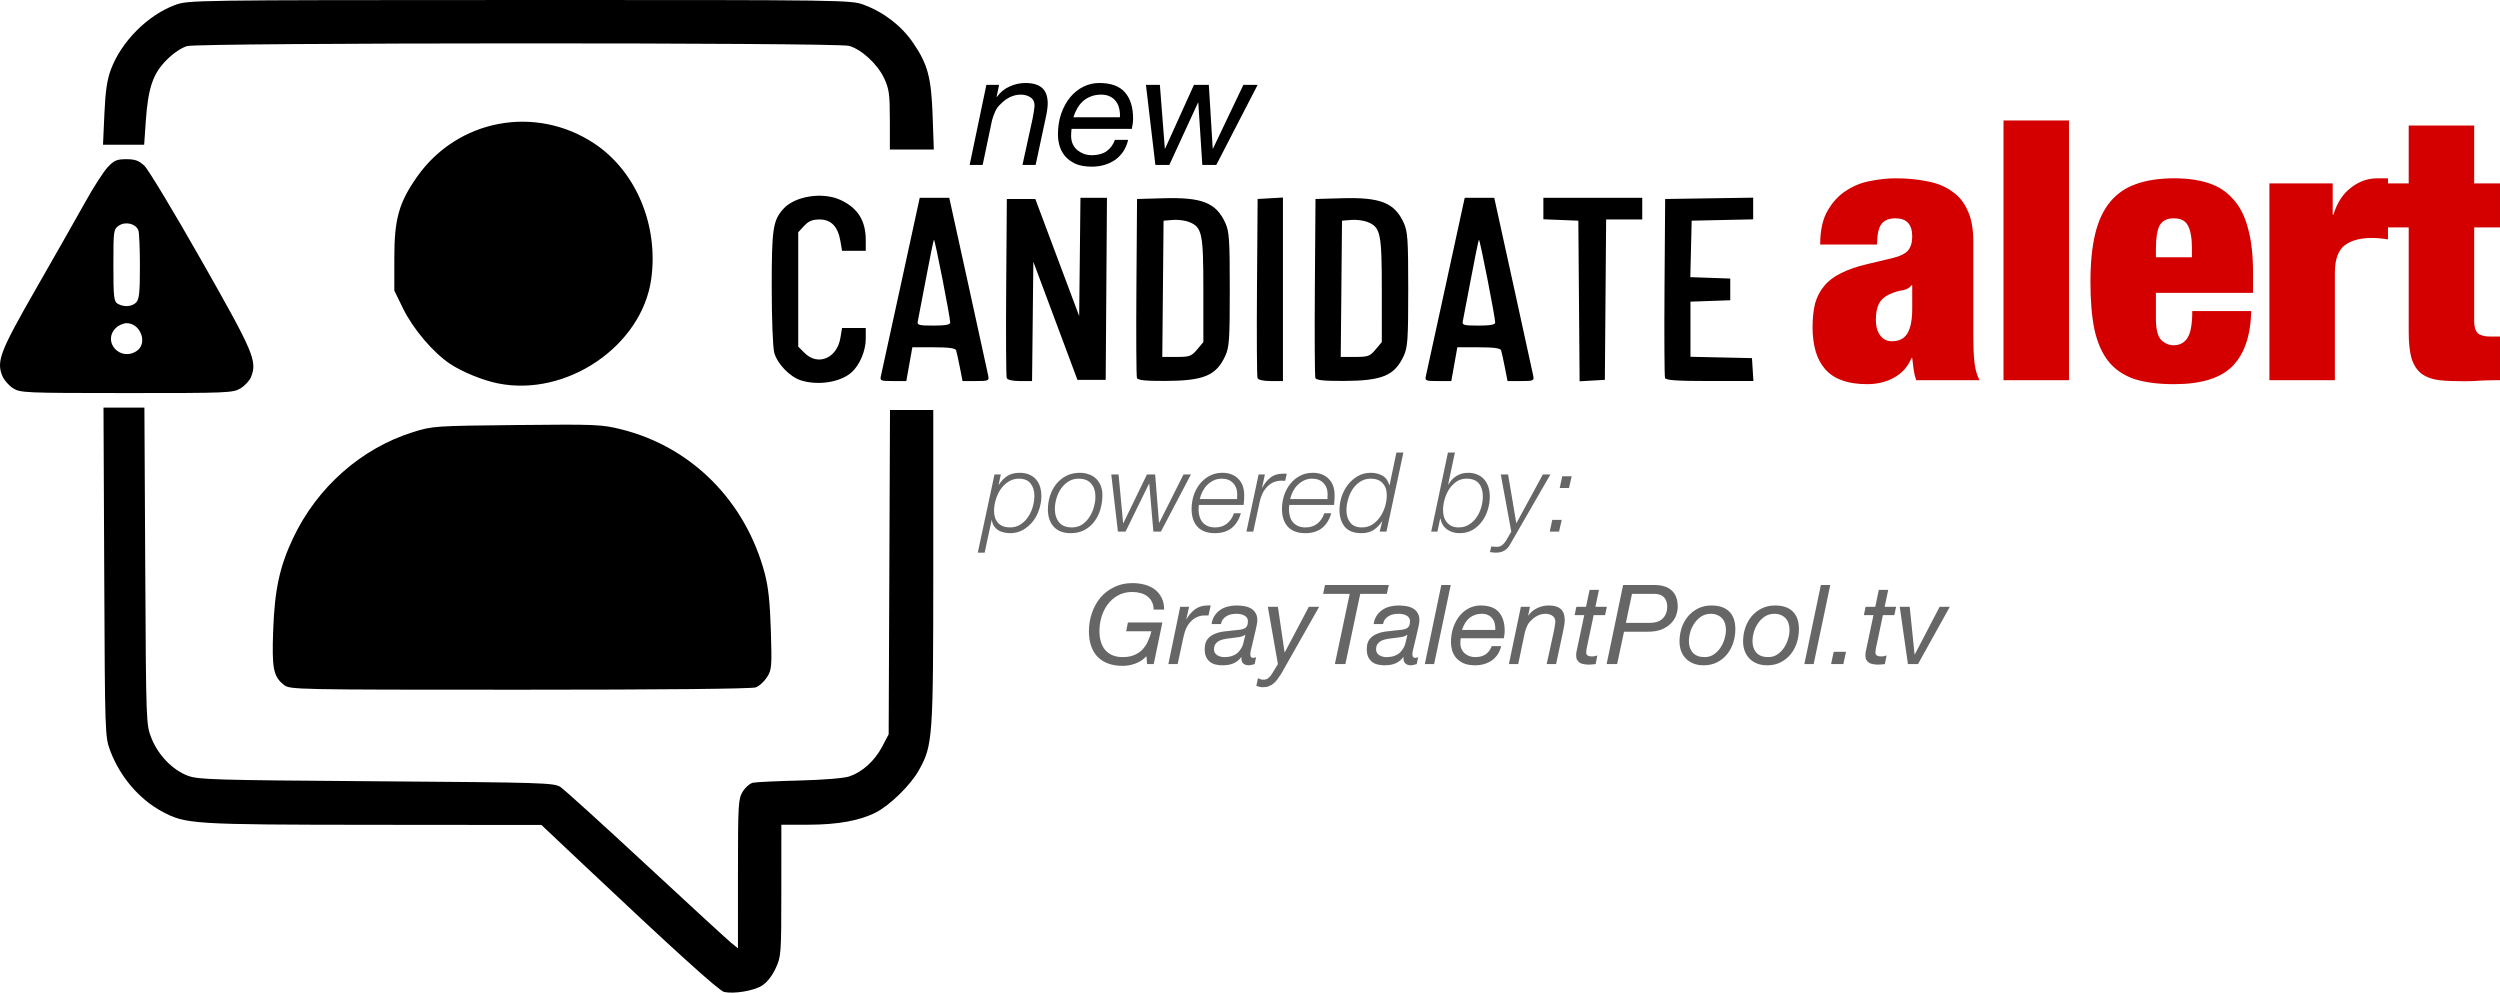 <?xml version="1.0" encoding="UTF-8" standalone="no"?>
<!-- Created with Inkscape (http://www.inkscape.org/) -->

<svg
   width="731.018mm"
   height="290.253mm"
   viewBox="0 0 731.018 290.253"
   version="1.1"
   id="svg1"
   xml:space="preserve"
   inkscape:version="1.4 (e7c3feb1, 2024-10-09)"
   sodipodi:docname="nca-merged.svg"
   xmlns:inkscape="http://www.inkscape.org/namespaces/inkscape"
   xmlns:sodipodi="http://sodipodi.sourceforge.net/DTD/sodipodi-0.dtd"
   xmlns="http://www.w3.org/2000/svg"
   xmlns:svg="http://www.w3.org/2000/svg"><sodipodi:namedview
     id="namedview1"
     pagecolor="#ffffff"
     bordercolor="#000000"
     borderopacity="0.25"
     inkscape:showpageshadow="2"
     inkscape:pageopacity="0.0"
     inkscape:pagecheckerboard="0"
     inkscape:deskcolor="#d1d1d1"
     inkscape:document-units="mm"
     inkscape:zoom="0.18529742"
     inkscape:cx="1260.1363"
     inkscape:cy="706.97153"
     inkscape:window-width="1536"
     inkscape:window-height="709"
     inkscape:window-x="79"
     inkscape:window-y="204"
     inkscape:window-maximized="0"
     inkscape:current-layer="layer1" /><defs
     id="defs1" /><g
     inkscape:label="Layer 1"
     inkscape:groupmode="layer"
     id="layer1"
     transform="translate(117.01,54.938)"><g
       id="g1"><path
         style="fill:#000000;stroke-width:2.665"
         d="M 94.732,235.122 C 93.255,234.806 79.935,222.741 52.939,197.267 l -11.635,-10.979 -49.006,-0.043 c -53.265,-0.047 -55.063,-0.162 -62.051,-3.965 -6.612,-3.599 -12.168,-10.126 -14.993,-17.612 -1.568,-4.155 -1.578,-4.453 -1.789,-52.304 l -0.212,-48.125 h 5.98 5.98 l 0.244,46.362 c 0.244,46.265 0.248,46.37 1.844,50.365 1.961,4.908 6.123,9.209 10.552,10.904 3.061,1.172 7.432,1.302 55.183,1.644 48.595,0.348 51.982,0.452 53.816,1.655 1.076,0.706 12.278,10.859 24.891,22.564 12.614,11.705 23.856,22.036 24.982,22.958 l 2.048,1.677 0.002,-21.773 c 0.002,-20.401 0.09,-21.916 1.388,-24.046 0.762,-1.25 2.11,-2.427 2.994,-2.616 0.885,-0.189 7.003,-0.479 13.595,-0.645 7.021,-0.176 13.071,-0.672 14.604,-1.196 3.818,-1.305 7.39,-4.544 9.571,-8.679 l 1.915,-3.631 0.195,-47.42 0.195,-47.42 h 6.327 6.327 v 45.87 c 0,50.456 -0.128,52.233 -4.292,59.606 -2.405,4.259 -8.403,10.123 -12.485,12.205 -4.713,2.405 -11.161,3.579 -19.714,3.59 l -7.933,0.011 -0.007,19.215 c -0.007,18.734 -0.049,19.304 -1.68,22.808 -1.054,2.264 -2.554,4.138 -4.055,5.065 -2.409,1.489 -8.104,2.426 -10.991,1.808 z M -33.953,145.353 c -3.136,-2.467 -3.589,-4.761 -3.173,-16.088 0.434,-11.834 1.897,-18.578 5.833,-26.885 7.036,-14.851 19.899,-26.211 35.058,-30.963 5.696,-1.785 6.283,-1.826 30.327,-2.072 23.324,-0.239 24.818,-0.177 30.668,1.289 20.516,5.14 36.269,21.004 41.865,42.159 1.032,3.903 1.52,8.501 1.769,16.672 0.32,10.52 0.245,11.438 -1.114,13.591 -0.802,1.27 -2.272,2.619 -3.266,2.997 -1.129,0.429 -27.06,0.688 -69.007,0.688 -65.744,0 -67.236,-0.03 -68.961,-1.386 z M -113.217,58.566 c -1.218,-0.78 -2.607,-2.367 -3.087,-3.525 -1.803,-4.353 -0.713,-7.179 9.912,-25.705 5.561,-9.695 12.034,-21.089 14.384,-25.32 2.351,-4.231 5.263,-8.752 6.473,-10.048 1.879,-2.014 2.672,-2.356 5.454,-2.356 2.583,0 3.679,0.401 5.31,1.939 1.13,1.066 8.631,13.521 16.668,27.676 15.307,26.959 16.326,29.348 14.519,34.022 -0.412,1.066 -1.789,2.572 -3.059,3.347 -2.216,1.351 -3.559,1.408 -33.335,1.399 -29.876,-0.009 -31.108,-0.062 -33.24,-1.428 z m 36.256,-10.937 c 3.21,-2.248 1.034,-8.069 -3.016,-8.069 -0.97,0 -2.397,0.635 -3.173,1.41 -4.079,4.079 1.423,9.997 6.189,6.659 z m -0.246,-14.113 c 0.897,-0.897 1.108,-2.904 1.108,-10.519 0,-5.176 -0.202,-9.937 -0.449,-10.58 -0.743,-1.937 -3.709,-2.682 -5.64,-1.416 -1.63,1.068 -1.668,1.329 -1.668,11.618 0,9.28 0.146,10.611 1.234,11.244 1.822,1.061 4.156,0.912 5.414,-0.346 z M 28.612,57.173 C 24.195,56.286 18.193,53.841 14.61,51.467 9.694,48.211 3.789,41.271 0.881,35.33 L -1.708,30.041 v -9.519 c 0,-11.43 1.331,-16.194 6.633,-23.743 C 16.779,-20.101 39.58,-24.382 56.788,-12.96 68.96,-4.88 75.599,10.935 73.414,26.647 70.692,46.216 48.695,61.204 28.612,57.173 Z m 88.559,-0.895 c -3.23,-1.031 -6.878,-4.813 -7.782,-8.066 -0.416,-1.498 -0.74,-9.818 -0.742,-19.074 -0.004,-17.15 0.35,-19.565 3.372,-22.968 3.35,-3.773 11.49,-5.062 16.72,-2.648 5.071,2.341 7.404,6.045 7.404,11.758 v 3.127 h -3.464 -3.464 l -0.473,-2.8 c -0.724,-4.287 -2.711,-6.367 -6.082,-6.367 -2.125,0 -3.221,0.451 -4.532,1.866 l -1.729,1.866 V 29.695 46.419 l 1.859,1.859 c 3.886,3.886 9.46,1.555 10.462,-4.374 l 0.496,-2.934 h 3.464 3.464 v 3.201 c 0,3.427 -1.769,7.618 -4.109,9.734 -3.24,2.93 -9.824,3.98 -14.863,2.372 z m 23.424,-1.381 c 0.206,-0.873 2.839,-12.93 5.852,-26.795 l 5.478,-25.208 h 4.317 4.317 l 5.539,25.208 c 3.046,13.864 5.681,25.922 5.855,26.795 0.297,1.493 0.084,1.587 -3.594,1.587 h -3.91 l -0.797,-4.054 c -0.438,-2.23 -0.927,-4.451 -1.086,-4.936 -0.202,-0.617 -2.164,-0.881 -6.544,-0.881 h -6.255 l -0.882,4.936 -0.882,4.936 h -3.891 c -3.675,0 -3.87,-0.088 -3.517,-1.587 z m 20.238,-15.513 c 0.016,-1.487 -4.491,-24.488 -4.749,-24.23 -0.133,0.133 -1.189,5.282 -2.347,11.443 -1.158,6.16 -2.229,11.756 -2.38,12.435 -0.24,1.083 0.323,1.234 4.596,1.234 3.421,0 4.873,-0.262 4.88,-0.881 z m 16.529,16.215 c -0.187,-0.486 -0.256,-12.465 -0.154,-26.618 l 0.185,-25.734 h 4.165 4.165 l 6.412,17.116 6.412,17.116 0.189,-17.292 0.189,-17.293 h 3.874 3.874 l -0.185,26.618 -0.185,26.618 h -4.131 -4.131 l -6.446,-17.258 -6.446,-17.258 -0.189,17.435 -0.189,17.435 h -3.535 c -2.184,0 -3.665,-0.338 -3.875,-0.884 z m 38.077,0 c -0.187,-0.486 -0.256,-12.465 -0.154,-26.618 l 0.185,-25.734 7.756,-0.218 c 11.27,-0.316 15.379,1.325 18.054,7.214 1.153,2.538 1.306,4.821 1.306,19.446 0,14.586 -0.155,16.908 -1.295,19.391 -2.67,5.814 -6.277,7.329 -17.558,7.373 -5.752,0.021 -8.049,-0.214 -8.294,-0.854 z m 17.597,-8.336 1.825,-2.169 V 29.952 c 0,-16.68 -0.354,-18.401 -4.107,-19.956 -1.132,-0.469 -3.289,-0.752 -4.793,-0.628 l -2.735,0.224 -0.187,19.92 -0.187,19.92 h 4.179 c 3.801,0 4.344,-0.196 6.005,-2.169 z m 17.66,8.336 c -0.187,-0.486 -0.256,-12.465 -0.154,-26.618 l 0.185,-25.734 3.702,-0.213 3.702,-0.213 V 29.652 56.483 h -3.548 c -2.194,0 -3.677,-0.337 -3.887,-0.884 z m 16.923,0 c -0.187,-0.486 -0.256,-12.465 -0.154,-26.618 l 0.185,-25.734 7.756,-0.218 c 11.27,-0.316 15.379,1.325 18.054,7.214 1.153,2.538 1.306,4.821 1.306,19.446 0,14.586 -0.155,16.908 -1.295,19.391 -2.67,5.814 -6.277,7.329 -17.558,7.373 -5.752,0.021 -8.049,-0.214 -8.294,-0.854 z m 17.596,-8.336 1.825,-2.169 V 29.952 c 0,-16.68 -0.354,-18.401 -4.107,-19.956 -1.132,-0.469 -3.289,-0.752 -4.793,-0.628 l -2.735,0.224 -0.187,19.92 -0.187,19.92 h 4.179 c 3.801,0 4.344,-0.196 6.005,-2.169 z m 14.739,7.634 c 0.205,-0.873 2.839,-12.93 5.852,-26.795 l 5.478,-25.208 h 4.317 4.317 l 5.539,25.208 c 3.046,13.864 5.681,25.922 5.855,26.795 0.297,1.493 0.084,1.587 -3.594,1.587 h -3.91 l -0.797,-4.054 c -0.438,-2.23 -0.927,-4.451 -1.086,-4.936 -0.202,-0.617 -2.164,-0.881 -6.544,-0.881 h -6.255 l -0.882,4.936 -0.882,4.936 h -3.891 c -3.675,0 -3.87,-0.088 -3.517,-1.587 z m 20.238,-15.513 c 0.016,-1.487 -4.491,-24.488 -4.749,-24.23 -0.133,0.133 -1.189,5.282 -2.347,11.443 -1.158,6.16 -2.229,11.756 -2.38,12.435 -0.24,1.083 0.323,1.234 4.596,1.234 3.42,0 4.873,-0.262 4.88,-0.881 z M 344.694,33.075 344.508,9.593 339.396,9.386 334.284,9.179 V 6.036 2.894 h 14.455 14.455 V 6.067 9.24 h -5.279 -5.279 l -0.186,23.445 -0.186,23.445 -3.692,0.213 -3.692,0.213 z m 25.168,22.524 c -0.187,-0.486 -0.256,-12.465 -0.154,-26.618 L 369.892,3.247 382.761,3.054 395.629,2.862 V 6.03 9.198 l -8.99,0.197 -8.99,0.197 -0.199,8.256 -0.198,8.256 5.839,0.205 5.839,0.205 v 3.173 3.173 l -5.817,0.205 -5.817,0.205 v 8.059 8.059 l 8.99,0.197 8.99,0.197 0.215,3.349 0.215,3.349 h -12.753 c -9.576,0 -12.838,-0.22 -13.092,-0.884 z M 143.188,-19.846 c -0.006,-7.583 -0.21,-9.073 -1.667,-12.203 -1.917,-4.116 -6.631,-8.469 -10.267,-9.479 -3.633,-1.009 -189.875,-0.95 -193.518,0.061 -1.658,0.46 -4.031,2.056 -6.021,4.051 -4.011,4.018 -5.428,8.182 -6.098,17.922 l -0.473,6.875 h -6.016 -6.016 l 0.401,-8.99 c 0.3,-6.723 0.784,-10.011 1.917,-13.038 3.043,-8.124 10.683,-15.81 18.694,-18.808 3.869,-1.448 4.588,-1.458 100.779,-1.479 95.766,-0.021 96.926,-0.005 100.72,1.416 5.853,2.19 10.988,6.161 14.375,11.117 4.296,6.285 5.31,10.107 5.709,21.497 l 0.339,9.695 h -6.426 -6.426 z"
         id="path1" /><path
         style="font-weight:900;font-stretch:condensed;font-size:106.356px;font-family:'Helvetica Neue';-inkscape-font-specification:'Helvetica Neue, Heavy Condensed';fill:#d40000;stroke-width:0.973"
         d="m 436.18,44.848 q -2.127,0 -3.403,-1.702 -1.276,-1.702 -1.276,-4.573 0,-2.872 0.851,-4.573 0.851,-1.808 3.084,-2.872 2.127,-0.957 3.829,-1.17 1.808,-0.319 2.659,-1.489 h 0.213 v 6.913 q 0,4.786 -1.383,7.126 -1.383,2.34 -4.573,2.34 z m 7.126,11.38 h 18.506 q -1.17,-2.233 -1.489,-5.318 -0.319,-3.084 -0.319,-7.126 V 15.706 q 0,-5.637 -1.702,-9.147 -1.595,-3.616 -4.68,-5.637 -2.978,-2.127 -7.232,-2.872 -4.148,-0.851 -9.147,-0.851 -3.297,0 -7.126,0.744 -3.829,0.638 -7.126,2.765 -3.297,2.021 -5.531,5.85 -2.233,3.722 -2.233,9.997 h 16.592 q 0.106,-4.573 1.383,-6.062 1.276,-1.595 4.042,-1.595 4.892,0 4.892,5.318 0,2.659 -1.276,4.148 -1.276,1.383 -4.361,2.127 l -7.551,1.808 q -4.573,1.064 -7.658,2.659 -3.084,1.489 -4.892,3.722 -1.808,2.127 -2.659,5.105 -0.744,2.978 -0.744,7.019 0,3.722 0.851,6.807 0.851,3.084 2.765,5.318 1.914,2.233 4.892,3.297 3.084,1.17 7.445,1.17 4.467,0 7.87,-1.914 3.51,-1.914 5.105,-5.743 h 0.213 q 0.213,1.808 0.425,3.403 0.213,1.595 0.744,3.084 z m 25.525,-75.938 v 75.938 h 19.144 v -75.938 z m 55.092,37.437 v 2.553 h -10.529 v -2.553 q 0,-4.573 1.064,-6.7 1.17,-2.127 4.148,-2.127 3.084,0 4.148,2.127 1.17,2.127 1.17,6.7 z m -10.529,12.975 h 28.397 v -5.85 q 0,-7.87 -1.489,-13.082 -1.383,-5.318 -4.361,-8.508 -2.872,-3.297 -7.232,-4.68 -4.254,-1.383 -9.997,-1.383 -6.488,0 -11.167,1.702 -4.573,1.595 -7.551,5.211 -2.978,3.616 -4.361,9.359 -1.383,5.743 -1.383,14.039 0,8.189 1.17,13.933 1.276,5.743 4.148,9.359 2.872,3.51 7.551,5.105 4.68,1.489 11.593,1.489 11.912,0 17.123,-5.318 5.211,-5.424 5.424,-16.06 h -17.23 q 0,5.85 -1.489,7.977 -1.383,2.021 -3.935,2.021 -2.021,0 -3.616,-1.489 -1.595,-1.595 -1.595,-6.275 z M 546.578,-1.311 V 56.228 h 19.144 V 24.853 q 0,-5.743 2.765,-7.977 2.872,-2.233 7.977,-2.233 1.17,0 2.34,0.106 1.17,0.106 2.446,0.319 V -2.8 h -3.084 q -4.254,0 -7.764,2.765 -3.51,2.659 -5.105,7.87 h -0.213 v -9.147 z m 34.353,0 V 11.558 h 6.381 v 30.631 q 0,4.786 0.851,7.764 0.957,2.872 2.872,4.361 2.021,1.489 5.105,1.914 3.084,0.319 7.445,0.319 2.446,0 5.105,-0.213 2.659,-0.106 5.318,-0.106 v -12.763 h -2.978 q -2.34,0 -3.51,-0.957 -1.064,-1.064 -1.064,-3.51 V 11.558 h 7.551 V -1.311 h -7.551 V -18.221 h -19.144 v 16.911 z"
         id="text1"
         aria-label="alert" /><path
         style="font-style:italic;font-weight:300;font-size:32.393px;font-family:'Helvetica Neue';-inkscape-font-specification:'Helvetica Neue, Light Italic';fill:#666666;stroke-width:0.296"
         d="m 173.788,83.799 -4.891,22.87 h 2.008 l 2.041,-9.491 h 0.065 q 0.162,1.004 0.648,1.749 0.486,0.713 1.199,1.166 0.713,0.454 1.62,0.648 0.907,0.227 1.879,0.227 2.106,0 3.79,-0.972 1.684,-0.972 2.883,-2.494 1.199,-1.555 1.814,-3.466 0.648,-1.944 0.648,-3.887 0,-1.522 -0.389,-2.786 -0.389,-1.263 -1.199,-2.138 -0.777,-0.907 -1.976,-1.393 -1.166,-0.518 -2.786,-0.518 -2.203,0 -3.628,0.939 -1.393,0.907 -2.462,2.559 h -0.065 l 0.648,-3.013 z m 7.159,1.231 q 2.3,0 3.401,1.425 1.101,1.425 1.101,3.563 0,1.522 -0.454,3.175 -0.454,1.62 -1.361,2.98 -0.875,1.361 -2.235,2.235 -1.328,0.875 -3.077,0.875 -2.235,0 -3.466,-1.296 -1.199,-1.296 -1.199,-3.531 0,-1.555 0.486,-3.207 0.486,-1.684 1.393,-3.045 0.939,-1.393 2.3,-2.268 1.361,-0.907 3.11,-0.907 z m 15.516,14.253 q -2.559,0 -3.79,-1.49 -1.231,-1.522 -1.231,-3.952 0,-1.458 0.454,-3.013 0.454,-1.587 1.328,-2.851 0.875,-1.296 2.17,-2.106 1.296,-0.842 2.98,-0.842 2.462,0 3.693,1.458 1.231,1.458 1.231,3.79 0,1.458 -0.454,3.045 -0.421,1.587 -1.296,2.915 -0.842,1.328 -2.138,2.203 -1.263,0.842 -2.948,0.842 z m 2.268,-15.97 q -2.235,0 -3.984,0.907 -1.717,0.907 -2.915,2.397 -1.199,1.49 -1.814,3.434 -0.615,1.944 -0.615,3.984 0,3.175 1.717,5.053 1.717,1.879 4.956,1.879 2.332,0 4.049,-0.939 1.749,-0.939 2.883,-2.494 1.166,-1.555 1.749,-3.563 0.583,-2.008 0.583,-4.114 0,-1.555 -0.486,-2.753 -0.486,-1.231 -1.361,-2.073 -0.875,-0.842 -2.106,-1.263 -1.199,-0.454 -2.656,-0.454 z m 9.2,0.486 1.944,16.715 h 2.235 l 6.867,-14.026 h 0.065 l 1.199,14.026 h 2.203 l 8.779,-16.715 h -2.17 l -7.094,14.123 h -0.065 l -1.134,-14.123 h -2.397 l -6.9,14.253 h -0.065 L 210.068,83.799 Z m 36.799,7.191 h -10.917 q 0.259,-1.166 0.81,-2.235 0.551,-1.069 1.361,-1.879 0.842,-0.842 1.879,-1.328 1.069,-0.518 2.332,-0.518 2.138,0 3.337,1.263 1.231,1.263 1.231,3.401 0,0.324 -0.032,0.648 0,0.292 0,0.648 z m -11.176,1.717 h 13.087 q 0.097,-0.745 0.13,-1.458 0.032,-0.713 0.032,-1.425 0,-1.458 -0.421,-2.656 -0.421,-1.199 -1.263,-2.041 -0.81,-0.875 -1.976,-1.328 -1.166,-0.486 -2.689,-0.486 -2.138,0 -3.822,0.907 -1.684,0.907 -2.851,2.397 -1.166,1.49 -1.782,3.401 -0.583,1.879 -0.583,3.887 0,3.304 1.717,5.183 1.749,1.879 5.086,1.879 3.013,0 4.891,-1.49 1.879,-1.49 2.721,-4.341 h -2.041 q -0.583,1.846 -2.008,3.013 -1.425,1.134 -3.466,1.134 -1.231,0 -2.17,-0.389 -0.907,-0.421 -1.522,-1.101 -0.583,-0.713 -0.875,-1.684 -0.292,-0.972 -0.292,-2.106 0,-0.713 0.097,-1.296 z m 17.46,-8.908 -3.563,16.715 h 2.008 l 1.879,-8.746 q 0.259,-1.166 0.745,-2.268 0.518,-1.101 1.296,-1.944 0.777,-0.875 1.814,-1.393 1.069,-0.518 2.429,-0.551 0.292,0 0.583,0.032 0.292,0 0.583,0 l 0.454,-2.041 q -0.13,-0.032 -0.259,-0.032 -0.13,0 -0.292,0 h -0.551 q -2.235,0 -3.66,1.134 -1.425,1.134 -2.397,2.948 h -0.065 l 0.842,-3.855 z m 20.149,7.191 h -10.917 q 0.259,-1.166 0.81,-2.235 0.551,-1.069 1.361,-1.879 0.842,-0.842 1.879,-1.328 1.069,-0.518 2.332,-0.518 2.138,0 3.337,1.263 1.231,1.263 1.231,3.401 0,0.324 -0.032,0.648 0,0.292 0,0.648 z m -11.176,1.717 h 13.087 q 0.097,-0.745 0.13,-1.458 0.032,-0.713 0.032,-1.425 0,-1.458 -0.421,-2.656 -0.421,-1.199 -1.263,-2.041 -0.81,-0.875 -1.976,-1.328 -1.166,-0.486 -2.689,-0.486 -2.138,0 -3.822,0.907 -1.684,0.907 -2.851,2.397 -1.166,1.49 -1.782,3.401 -0.583,1.879 -0.583,3.887 0,3.304 1.717,5.183 1.749,1.879 5.086,1.879 3.013,0 4.891,-1.49 1.879,-1.49 2.721,-4.341 h -2.041 q -0.583,1.846 -2.008,3.013 -1.425,1.134 -3.466,1.134 -1.231,0 -2.17,-0.389 -0.907,-0.421 -1.522,-1.101 -0.583,-0.713 -0.875,-1.684 -0.292,-0.972 -0.292,-2.106 0,-0.713 0.097,-1.296 z m 28.409,7.807 4.956,-23.129 h -2.041 l -2.008,9.556 h -0.065 q -0.551,-1.976 -2.008,-2.786 -1.458,-0.842 -3.434,-0.842 -2.106,0 -3.79,0.972 -1.684,0.972 -2.883,2.527 -1.199,1.555 -1.846,3.498 -0.615,1.944 -0.615,3.855 0,3.077 1.555,4.956 1.587,1.846 4.794,1.846 2.203,0 3.596,-0.907 1.425,-0.907 2.494,-2.559 h 0.065 l -0.745,3.013 z m -7.191,-1.231 q -2.3,0 -3.401,-1.425 -1.101,-1.425 -1.101,-3.563 0,-1.522 0.454,-3.142 0.454,-1.652 1.328,-3.013 0.907,-1.361 2.235,-2.235 1.361,-0.875 3.11,-0.875 2.235,0 3.434,1.296 1.231,1.296 1.231,3.531 0,1.555 -0.486,3.239 -0.486,1.652 -1.425,3.045 -0.907,1.361 -2.268,2.268 -1.361,0.875 -3.11,0.875 z m 25.17,-21.898 -4.891,23.129 h 1.814 l 0.81,-3.822 h 0.065 q 0.421,2.073 1.944,3.175 1.522,1.101 3.66,1.101 2.138,0 3.79,-0.939 1.652,-0.972 2.753,-2.494 1.134,-1.522 1.717,-3.434 0.583,-1.911 0.583,-3.822 0,-1.49 -0.389,-2.753 -0.389,-1.296 -1.199,-2.203 -0.777,-0.939 -1.976,-1.458 -1.166,-0.551 -2.786,-0.551 -1.944,0 -3.434,0.939 -1.458,0.939 -2.332,2.494 h -0.065 l 1.976,-9.362 z m 3.142,21.898 q -1.166,0 -2.041,-0.389 -0.842,-0.421 -1.425,-1.101 -0.551,-0.68 -0.842,-1.587 -0.259,-0.939 -0.259,-2.008 0,-1.425 0.421,-3.013 0.454,-1.62 1.296,-2.98 0.875,-1.361 2.138,-2.268 1.296,-0.907 2.98,-0.907 2.527,0 3.66,1.425 1.134,1.425 1.134,3.758 0,1.522 -0.454,3.142 -0.454,1.62 -1.361,2.948 -0.875,1.296 -2.203,2.138 -1.296,0.842 -3.045,0.842 z m 9.524,5.572 -0.389,1.652 q 0.454,0.032 0.907,0.097 0.421,0.065 0.842,0.065 2.753,0 4.049,-2.235 l 11.888,-20.634 h -2.203 l -7.71,14.188 h -0.065 l -2.397,-14.188 h -2.138 l 3.077,16.715 -1.522,2.624 q -0.389,0.648 -1.037,1.231 -0.648,0.583 -1.587,0.583 -0.842,0 -1.717,-0.097 z m 20.019,-17.104 h 2.721 l 0.777,-3.434 h -2.753 z m -2.915,12.763 h 2.721 l 0.777,-3.434 h -2.753 z"
         id="text2"
         aria-label="powered by:" /><path
         style="font-style:italic;font-size:45.301px;font-family:'Helvetica Neue';-inkscape-font-specification:'Helvetica Neue, Italic';stroke-width:0.414"
         d="m 171.412,-30.125 -4.892,23.42 h 3.805 l 2.718,-12.956 q 0.362,-1.404 0.951,-2.673 0.589,-1.314 1.631,-2.22 1.087,-1.178 2.627,-1.948 1.586,-0.77 3.171,-0.77 1.721,0 2.899,0.815 1.178,0.77 1.178,2.446 0,0.317 -0.091,0.815 -0.045,0.453 -0.136,0.997 -0.091,0.498 -0.181,0.997 -0.091,0.453 -0.136,0.815 l -2.99,13.681 h 3.851 l 2.854,-13.364 q 0.317,-1.359 0.498,-2.582 0.181,-1.223 0.181,-1.993 0,-3.126 -1.631,-4.575 -1.586,-1.45 -4.892,-1.45 -2.446,0 -4.666,1.042 -2.22,0.997 -3.669,3.035 h -0.091 l 0.725,-3.533 z m 24.915,12.865 h 17.622 q 0.091,-0.498 0.227,-1.314 0.136,-0.815 0.136,-1.721 0,-4.938 -2.401,-7.656 -2.356,-2.718 -7.52,-2.718 -2.401,0 -4.621,1.087 -2.174,1.087 -3.851,3.08 -1.631,1.993 -2.627,4.802 -0.951,2.763 -0.951,6.116 0,1.54 0.453,3.216 0.453,1.631 1.586,3.035 1.133,1.359 3.035,2.265 1.948,0.861 4.847,0.861 1.903,0 3.624,-0.498 1.721,-0.498 3.126,-1.45 1.404,-0.997 2.401,-2.446 0.997,-1.495 1.45,-3.443 h -3.851 q -0.815,2.174 -2.492,3.352 -1.676,1.133 -4.258,1.133 -1.178,0 -2.265,-0.362 -1.087,-0.408 -1.948,-1.087 -0.861,-0.725 -1.359,-1.767 -0.498,-1.087 -0.498,-2.446 0,-1.042 0.136,-2.039 z m 14.134,-3.398 h -13.59 q 0.408,-1.359 1.087,-2.537 0.68,-1.223 1.676,-2.129 0.997,-0.906 2.31,-1.404 1.359,-0.544 3.035,-0.544 1.586,0 2.673,0.589 1.087,0.544 1.721,1.495 0.68,0.906 0.906,2.129 0.272,1.178 0.181,2.401 z m 28.177,13.953 12.095,-23.42 h -4.168 l -8.879,18.619 h -0.091 l -1.133,-18.619 h -4.349 l -8.426,18.619 h -0.091 l -1.45,-18.619 h -4.077 l 2.763,23.42 h 4.077 l 8.381,-18.211 h 0.091 l 1.178,18.211 z"
         id="text2-7"
         aria-label="new" /><path
         style="font-style:italic;font-size:32.393px;font-family:'Helvetica Neue';-inkscape-font-specification:'Helvetica Neue, Italic';fill:#666666;stroke-width:0.296"
         d="m 218.212,136.945 0.194,2.3 h 1.944 l 2.527,-12.18 h -10.074 l -0.518,2.591 h 7.386 q -0.421,1.684 -1.101,3.077 -0.648,1.393 -1.652,2.397 -1.004,0.972 -2.397,1.522 -1.361,0.551 -3.207,0.551 -1.749,0 -3.045,-0.551 -1.263,-0.551 -2.106,-1.522 -0.842,-1.004 -1.263,-2.397 -0.421,-1.393 -0.421,-3.077 0,-2.106 0.583,-4.146 0.615,-2.073 1.814,-3.693 1.199,-1.62 2.98,-2.624 1.814,-1.037 4.244,-1.037 1.263,0 2.397,0.324 1.134,0.292 1.976,0.939 0.842,0.615 1.328,1.587 0.518,0.972 0.518,2.3 h 3.077 q 0,-2.008 -0.745,-3.466 -0.713,-1.458 -1.976,-2.397 -1.263,-0.972 -2.98,-1.425 -1.684,-0.454 -3.596,-0.454 -2.948,0 -5.312,1.166 -2.365,1.134 -4.017,3.077 -1.62,1.944 -2.494,4.503 -0.875,2.527 -0.875,5.345 0,4.827 2.559,7.483 2.591,2.624 7.353,2.624 1.879,0 3.693,-0.68 1.846,-0.68 3.207,-2.138 z m 9.88,-14.447 -3.466,16.747 h 2.721 l 1.587,-7.418 q 0.194,-0.939 0.518,-2.008 0.324,-1.101 0.875,-1.911 0.648,-1.004 1.522,-1.717 0.907,-0.713 2.041,-1.004 0.486,-0.13 0.81,-0.13 0.324,-0.032 0.842,-0.032 h 0.389 q 0.292,0 0.421,0.032 l 0.648,-2.948 q -0.259,-0.065 -0.486,-0.032 -0.227,0.032 -0.486,0.032 -2.106,0 -3.628,1.134 -1.49,1.134 -2.462,2.851 h -0.065 l 0.81,-3.596 z m 9.167,5.053 h 2.753 q 0.13,-0.81 0.551,-1.361 0.421,-0.583 1.037,-0.939 0.615,-0.389 1.361,-0.551 0.777,-0.162 1.555,-0.162 0.551,0 1.134,0.097 0.615,0.097 1.101,0.356 0.486,0.227 0.81,0.648 0.324,0.421 0.324,1.101 0,0.842 -0.259,1.328 -0.227,0.486 -0.745,0.745 -0.518,0.259 -1.328,0.389 -0.777,0.097 -1.879,0.194 -1.393,0.13 -2.883,0.324 -1.49,0.194 -2.721,0.745 -1.231,0.518 -2.041,1.555 -0.777,1.037 -0.777,2.883 0,1.296 0.389,2.203 0.421,0.875 1.101,1.458 0.68,0.551 1.587,0.777 0.939,0.259 2.008,0.259 2.138,0 3.434,-0.615 1.296,-0.615 2.17,-1.782 l 0.065,0.065 q -0.13,1.101 0.454,1.717 0.583,0.615 1.717,0.615 0.356,0 0.842,-0.13 0.518,-0.097 0.842,-0.227 l 0.421,-2.041 q -0.194,0.065 -0.454,0.162 -0.227,0.065 -0.421,0.065 -0.356,0 -0.583,-0.227 -0.227,-0.227 -0.227,-0.81 0,-0.583 0.162,-1.231 0.194,-0.648 0.292,-1.166 l 1.069,-4.567 q 0.162,-0.68 0.324,-1.49 0.194,-0.842 0.194,-1.555 0,-1.263 -0.518,-2.073 -0.486,-0.842 -1.328,-1.328 -0.842,-0.486 -1.944,-0.68 -1.101,-0.194 -2.332,-0.194 -1.328,0 -2.559,0.324 -1.231,0.324 -2.203,1.004 -0.972,0.68 -1.652,1.717 -0.648,1.004 -0.842,2.397 z m 0.713,7.321 q 0.032,-1.069 0.551,-1.652 0.518,-0.615 1.328,-0.939 0.81,-0.324 1.814,-0.454 1.037,-0.162 2.041,-0.259 1.004,-0.097 1.879,-0.259 0.907,-0.194 1.49,-0.615 h 0.065 q -0.292,1.166 -0.551,2.268 -0.227,1.101 -0.907,2.041 -1.425,2.203 -4.697,2.203 -1.166,0 -2.106,-0.583 -0.907,-0.583 -0.907,-1.749 z m 19.663,7.191 11.078,-19.565 h -3.013 l -7.029,13.314 h -0.065 l -1.944,-13.314 h -2.948 l 2.948,16.747 -1.684,2.753 q -0.486,0.81 -1.069,1.296 -0.583,0.518 -1.522,0.518 -0.324,0 -0.777,-0.13 -0.454,-0.13 -0.777,-0.324 l -0.486,2.235 q 0.389,0.194 0.907,0.292 0.518,0.13 1.004,0.13 1.037,0 1.814,-0.324 0.777,-0.292 1.393,-0.842 0.615,-0.518 1.134,-1.263 0.518,-0.713 1.037,-1.522 z m 30.871,-23.355 0.583,-2.591 h -18.658 l -0.551,2.591 h 7.774 l -4.341,20.537 h 3.077 l 4.341,-20.537 z m -3.855,8.843 h 2.753 q 0.13,-0.81 0.551,-1.361 0.421,-0.583 1.037,-0.939 0.615,-0.389 1.361,-0.551 0.777,-0.162 1.555,-0.162 0.551,0 1.134,0.097 0.615,0.097 1.101,0.356 0.486,0.227 0.81,0.648 0.324,0.421 0.324,1.101 0,0.842 -0.259,1.328 -0.227,0.486 -0.745,0.745 -0.518,0.259 -1.328,0.389 -0.777,0.097 -1.879,0.194 -1.393,0.13 -2.883,0.324 -1.49,0.194 -2.721,0.745 -1.231,0.518 -2.041,1.555 -0.777,1.037 -0.777,2.883 0,1.296 0.389,2.203 0.421,0.875 1.101,1.458 0.68,0.551 1.587,0.777 0.939,0.259 2.008,0.259 2.138,0 3.434,-0.615 1.296,-0.615 2.17,-1.782 l 0.065,0.065 q -0.13,1.101 0.454,1.717 0.583,0.615 1.717,0.615 0.356,0 0.842,-0.13 0.518,-0.097 0.842,-0.227 l 0.421,-2.041 q -0.194,0.065 -0.454,0.162 -0.227,0.065 -0.421,0.065 -0.356,0 -0.583,-0.227 -0.227,-0.227 -0.227,-0.81 0,-0.583 0.162,-1.231 0.194,-0.648 0.292,-1.166 l 1.069,-4.567 q 0.162,-0.68 0.324,-1.49 0.194,-0.842 0.194,-1.555 0,-1.263 -0.518,-2.073 -0.486,-0.842 -1.328,-1.328 -0.842,-0.486 -1.944,-0.68 -1.101,-0.194 -2.332,-0.194 -1.328,0 -2.559,0.324 -1.231,0.324 -2.203,1.004 -0.972,0.68 -1.652,1.717 -0.648,1.004 -0.842,2.397 z m 0.713,7.321 q 0.032,-1.069 0.551,-1.652 0.518,-0.615 1.328,-0.939 0.81,-0.324 1.814,-0.454 1.037,-0.162 2.041,-0.259 1.004,-0.097 1.879,-0.259 0.907,-0.194 1.49,-0.615 h 0.065 q -0.292,1.166 -0.551,2.268 -0.227,1.101 -0.907,2.041 -1.425,2.203 -4.697,2.203 -1.166,0 -2.106,-0.583 -0.907,-0.583 -0.907,-1.749 z m 19.08,-18.756 -4.827,23.129 h 2.721 l 4.859,-23.129 z m 5.669,15.581 h 12.601 q 0.065,-0.356 0.162,-0.939 0.097,-0.583 0.097,-1.231 0,-3.531 -1.717,-5.474 -1.684,-1.944 -5.377,-1.944 -1.717,0 -3.304,0.777 -1.555,0.777 -2.753,2.203 -1.166,1.425 -1.879,3.434 -0.68,1.976 -0.68,4.373 0,1.101 0.324,2.3 0.324,1.166 1.134,2.17 0.81,0.972 2.17,1.62 1.393,0.615 3.466,0.615 1.361,0 2.591,-0.356 1.231,-0.356 2.235,-1.037 1.004,-0.713 1.717,-1.749 0.713,-1.069 1.037,-2.462 h -2.753 q -0.583,1.555 -1.782,2.397 -1.199,0.81 -3.045,0.81 -0.842,0 -1.62,-0.259 -0.777,-0.292 -1.393,-0.777 -0.615,-0.518 -0.972,-1.263 -0.356,-0.777 -0.356,-1.749 0,-0.745 0.097,-1.458 z m 10.107,-2.429 h -9.718 q 0.292,-0.972 0.777,-1.814 0.486,-0.875 1.199,-1.522 0.713,-0.648 1.652,-1.004 0.972,-0.389 2.17,-0.389 1.134,0 1.911,0.421 0.777,0.389 1.231,1.069 0.486,0.648 0.648,1.522 0.194,0.842 0.13,1.717 z m 7.483,-6.77 -3.498,16.747 h 2.721 l 1.944,-9.264 q 0.259,-1.004 0.68,-1.911 0.421,-0.939 1.166,-1.587 0.777,-0.842 1.879,-1.393 1.134,-0.551 2.268,-0.551 1.231,0 2.073,0.583 0.842,0.551 0.842,1.749 0,0.227 -0.065,0.583 -0.032,0.324 -0.097,0.713 -0.065,0.356 -0.13,0.713 -0.065,0.324 -0.097,0.583 l -2.138,9.783 h 2.753 l 2.041,-9.556 q 0.227,-0.972 0.356,-1.846 0.13,-0.875 0.13,-1.425 0,-2.235 -1.166,-3.272 -1.134,-1.037 -3.498,-1.037 -1.749,0 -3.337,0.745 -1.587,0.713 -2.624,2.17 h -0.065 l 0.518,-2.527 z m 21.801,0 1.037,-4.956 h -2.753 l -1.037,4.956 h -2.818 l -0.518,2.429 h 2.818 l -2.203,10.398 q -0.065,0.389 -0.13,0.713 -0.032,0.324 -0.032,0.68 0,0.81 0.292,1.328 0.324,0.518 0.81,0.842 0.518,0.292 1.199,0.389 0.68,0.13 1.458,0.13 0.486,0 0.972,-0.065 0.486,-0.032 0.972,-0.097 l 0.486,-2.527 q -0.389,0.13 -0.777,0.227 -0.389,0.065 -0.81,0.065 -0.648,0 -1.166,-0.227 -0.486,-0.259 -0.486,-0.907 0,-0.292 0.032,-0.551 0.032,-0.259 0.065,-0.551 l 2.073,-9.848 h 3.337 l 0.518,-2.429 z m 8.908,4.697 1.782,-8.487 h 6.511 q 0.777,0 1.458,0.194 0.68,0.194 1.199,0.648 0.518,0.421 0.81,1.166 0.324,0.713 0.324,1.782 0,2.073 -1.296,3.401 -1.296,1.296 -3.822,1.296 z m -0.81,-11.078 -4.827,23.129 h 3.077 l 2.008,-9.459 h 6.867 q 2.559,0 4.244,-0.713 1.717,-0.745 2.721,-1.846 1.037,-1.101 1.458,-2.365 0.421,-1.296 0.421,-2.365 0,-3.207 -1.782,-4.794 -1.749,-1.587 -5.086,-1.587 z m 16.488,16.521 q 0,1.522 0.486,2.818 0.486,1.263 1.393,2.203 0.907,0.907 2.203,1.425 1.328,0.518 2.98,0.518 2.203,0 3.92,-0.875 1.717,-0.875 2.915,-2.332 1.199,-1.49 1.814,-3.401 0.615,-1.911 0.615,-3.952 0,-3.401 -1.782,-5.151 -1.782,-1.782 -5.183,-1.782 -2.203,0 -3.952,0.875 -1.717,0.875 -2.948,2.332 -1.199,1.458 -1.846,3.369 -0.615,1.911 -0.615,3.952 z m 2.753,-0.032 q 0,-1.296 0.389,-2.721 0.421,-1.425 1.231,-2.591 0.81,-1.199 2.008,-1.976 1.199,-0.777 2.786,-0.777 1.134,0 1.944,0.389 0.842,0.356 1.393,1.004 0.551,0.615 0.81,1.49 0.259,0.875 0.259,1.846 0,1.231 -0.421,2.624 -0.389,1.393 -1.199,2.591 -0.777,1.166 -1.944,1.944 -1.134,0.777 -2.656,0.777 -2.268,0 -3.434,-1.263 -1.166,-1.263 -1.166,-3.337 z m 15.84,0.032 q 0,1.522 0.486,2.818 0.486,1.263 1.393,2.203 0.907,0.907 2.203,1.425 1.328,0.518 2.98,0.518 2.203,0 3.92,-0.875 1.717,-0.875 2.915,-2.332 1.199,-1.49 1.814,-3.401 0.615,-1.911 0.615,-3.952 0,-3.401 -1.782,-5.151 -1.782,-1.782 -5.183,-1.782 -2.203,0 -3.952,0.875 -1.717,0.875 -2.948,2.332 -1.199,1.458 -1.846,3.369 -0.615,1.911 -0.615,3.952 z m 2.753,-0.032 q 0,-1.296 0.389,-2.721 0.421,-1.425 1.231,-2.591 0.81,-1.199 2.008,-1.976 1.199,-0.777 2.786,-0.777 1.134,0 1.944,0.389 0.842,0.356 1.393,1.004 0.551,0.615 0.81,1.49 0.259,0.875 0.259,1.846 0,1.231 -0.421,2.624 -0.389,1.393 -1.199,2.591 -0.777,1.166 -1.944,1.944 -1.134,0.777 -2.656,0.777 -2.268,0 -3.434,-1.263 -1.166,-1.263 -1.166,-3.337 z m 19.987,-16.488 -4.827,23.129 h 2.721 l 4.859,-23.129 z m 3.758,19.533 -0.777,3.596 h 3.596 l 0.777,-3.596 z m 14.901,-13.152 1.037,-4.956 h -2.753 l -1.037,4.956 h -2.818 l -0.518,2.429 h 2.818 l -2.203,10.398 q -0.065,0.389 -0.13,0.713 -0.032,0.324 -0.032,0.68 0,0.81 0.292,1.328 0.324,0.518 0.81,0.842 0.518,0.292 1.199,0.389 0.68,0.13 1.458,0.13 0.486,0 0.972,-0.065 0.486,-0.032 0.972,-0.097 l 0.486,-2.527 q -0.389,0.13 -0.777,0.227 -0.389,0.065 -0.81,0.065 -0.648,0 -1.166,-0.227 -0.486,-0.259 -0.486,-0.907 0,-0.292 0.032,-0.551 0.032,-0.259 0.065,-0.551 l 2.073,-9.848 h 3.337 l 0.518,-2.429 z m 9.75,16.747 9.297,-16.747 h -2.98 l -7.256,13.929 h -0.065 l -1.425,-13.929 h -2.915 l 2.397,16.747 z"
         id="text2-8"
         aria-label="GrayTalentPool.tv" /></g></g></svg>
